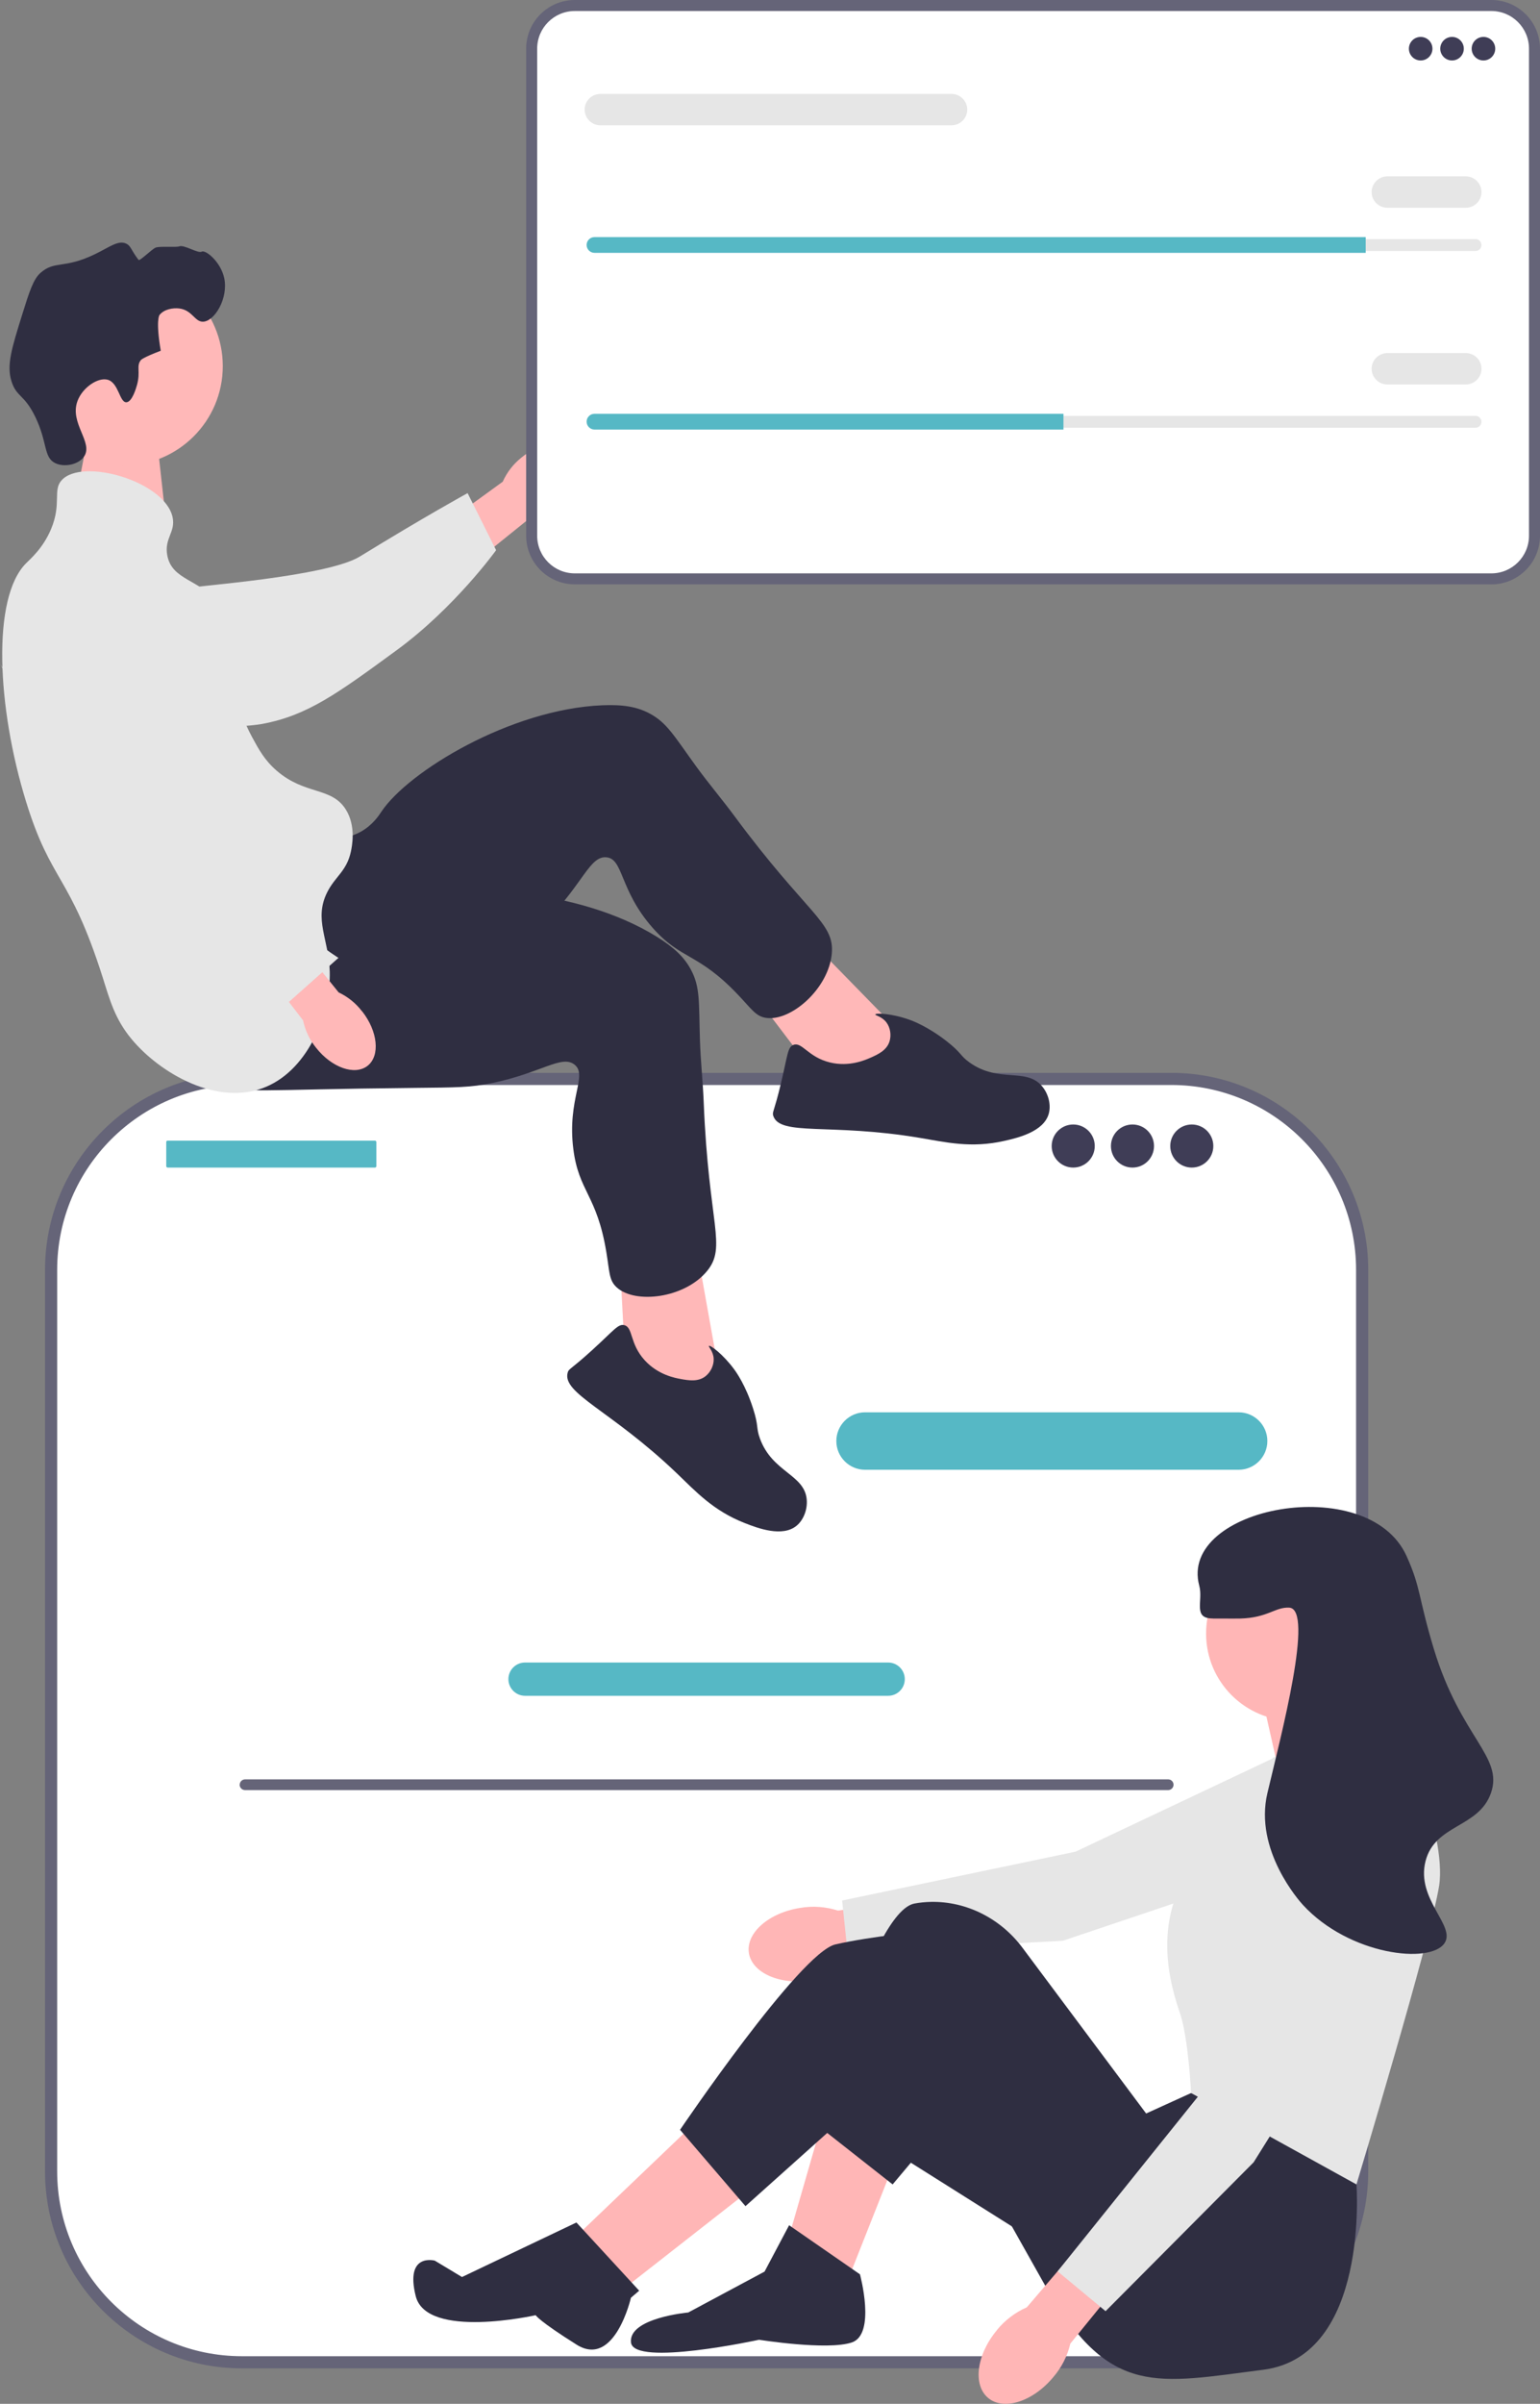 <?xml version="1.0" encoding="UTF-8"?><svg id="_レイヤー_2" xmlns="http://www.w3.org/2000/svg" viewBox="0 0 244.57 381.6"><rect x="0" y="0" width="244.57" height="381.6" fill="#808080" stroke="none"/><defs><style>.cls-1{fill:#2f2e41;}.cls-2{fill:#e6e6e6;}.cls-3{fill:#ffb6b6;}.cls-4{fill:#3f3d56;}.cls-5{stroke:#656478;stroke-miterlimit:10;stroke-width:.5px;}.cls-5,.cls-6{fill:#656478;}.cls-7{fill:#ffb8b8;}.cls-8{fill:#fff;}.cls-9{fill:#56b8c5;}</style></defs><g id="_レイヤー_1-2"><polygon class="cls-7" points="14.96 63.94 12.09 79.01 26.4 83.04 24.62 66.95 14.96 63.94"/><path class="cls-8" d="M186.02,171.27H38.42c-16.74,0-30.31,13.57-30.31,30.31v143.12c0,16.74,13.57,30.31,30.31,30.31h147.6c16.74,0,30.31-13.57,30.31-30.31v-143.12c0-16.74-13.57-30.31-30.31-30.31h0Z"/><path class="cls-5" d="M186.02,375.72H38.42c-17.11,0-31.02-13.92-31.02-31.02v-143.12c0-17.11,13.92-31.02,31.02-31.02h147.6c17.11,0,31.02,13.92,31.02,31.02v143.12c0,17.11-13.92,31.02-31.02,31.02h0ZM38.42,171.99c-16.32,0-29.59,13.27-29.59,29.59v143.12c0,16.32,13.27,29.59,29.59,29.59h147.6c16.32,0,29.59-13.27,29.59-29.59v-143.12c0-16.32-13.27-29.59-29.59-29.59H38.42Z"/><path class="cls-9" d="M196.71,233.32h-59.33c-2.52,0-4.56-2.05-4.56-4.56s2.05-4.56,4.56-4.56h59.33c2.52,0,4.56,2.05,4.56,4.56s-2.05,4.56-4.56,4.56h0Z"/><path class="cls-9" d="M141.05,269.2h-57.67c-1.45,0-2.64-1.18-2.64-2.64s1.18-2.64,2.64-2.64h57.67c1.45,0,2.64,1.18,2.64,2.64s-1.18,2.64-2.64,2.64h0Z"/><rect class="cls-9" x="26.4" y="181.07" width="33.37" height="4.28" rx=".22" ry=".22"/><circle class="cls-4" cx="170.44" cy="181.93" r="3.42"/><circle class="cls-4" cx="179.85" cy="181.93" r="3.42"/><circle class="cls-4" cx="189.27" cy="181.93" r="3.42"/><path class="cls-6" d="M38.06,283.32c0,.47.38.85.85.85h146.61c.47,0,.85-.38.85-.85s-.38-.85-.85-.85H38.92c-.47,0-.85.38-.85.85Z"/><path id="uuid-d0b76542-8f08-4363-846d-0cc3b89caf22-410-205" class="cls-7" d="M82.77,72.67c3.12-2.58,6.98-3.06,8.62-1.07,1.64,1.99.44,5.69-2.68,8.27-1.23,1.05-2.7,1.78-4.28,2.15l-13.36,10.76-4.92-6.38,13.69-9.93c.66-1.48,1.66-2.78,2.92-3.79h0Z"/><path class="cls-2" d="M5.54,96.95c0-.48,0-4.63,3.07-7.25,3.53-3.01,8.51-1.79,10.26-1.37,4.04.99,4.37,2.72,8.16,4.5,7.09,3.33-1.79,1.62,2.43.56,1.46-.37,22.47-1.83,27.7-5.05,10.17-6.26,17.1-10.06,17.1-10.06l4.53,9.06s-6.55,9.11-15.77,15.86c-9.46,6.92-14.19,10.38-21.37,11.72-.62.12-15.84,2.71-28.1-6.44-2.8-2.09-7.92-5.92-8-11.53h0Z"/><circle class="cls-7" cx="19.6" cy="58.12" r="15.78"/><polygon class="cls-7" points="143.2 164.16 126.95 147.52 118.56 156.27 130.67 172.22 142.68 173.6 143.2 164.16"/><path class="cls-1" d="M50.39,132.96c.95.08,3.97.68,6.86-.9,1.97-1.08,2.98-2.7,3.32-3.21,4.24-6.36,20.49-16.28,35.08-16.89,3.3-.14,5.48.24,7.45,1.27,2.8,1.46,3.92,3.55,7.48,8.46,1.95,2.68,4.1,5.21,6.07,7.87,11.53,15.6,15.9,16.82,15.45,21.82-.5,5.55-6.48,10.81-10.46,10.2-1.63-.25-2.26-1.38-4.44-3.67-6.38-6.72-9.02-5.48-13.56-10.63-5.3-6.01-4.61-11-7.38-11.19-2.57-.18-3.66,4.07-9.13,9.72-2.51,2.58-4.29,3.77-9.73,7.54-21.18,14.69-21.52,15.72-25.79,16.9-1.87.51-15.14,4.15-19.87-1.64-7.4-9.06,10.08-36.37,18.65-35.66h0Z"/><path class="cls-1" d="M138.23,167.92c1.2-.54,2.59-1.16,3.04-2.61.3-.98.13-2.18-.5-3.01-.73-.96-1.8-1.09-1.76-1.26.07-.26,2.61-.16,5.39.83.53.19,2.91,1.06,5.94,3.42,2.43,1.9,2.1,2.28,3.63,3.37,4.68,3.36,9.06.71,11.59,3.86.98,1.22,1.39,2.94.98,4.33-.83,2.8-4.84,3.77-7.03,4.26-5.28,1.2-9.28.22-13.46-.48-14.2-2.39-22.18-.21-23.25-3.5-.2-.62.13-.57,1.22-5.14,1.08-4.51,1.05-5.75,1.97-6.11,1.39-.54,2.32,1.93,5.81,2.78,3.09.75,5.64-.4,6.42-.74h0Z"/><polygon class="cls-7" points="114.3 218.59 110.2 195.69 98.34 198.22 99.4 218.22 108.57 226.1 114.3 218.59"/><path class="cls-1" d="M55.03,140.65c.74.6,2.9,2.8,6.18,3.1,2.24.21,3.98-.56,4.55-.79,7.08-2.88,26.1-1.96,38.51,5.72,2.81,1.74,4.4,3.28,5.45,5.24,1.5,2.78,1.25,5.14,1.44,11.2.1,3.31.47,6.61.6,9.92.78,19.38,3.71,22.85.53,26.73-3.53,4.31-11.43,5.31-14.38,2.57-1.21-1.12-1.09-2.41-1.61-5.53-1.5-9.15-4.39-9.6-5.25-16.41-1.01-7.95,2.36-11.69.18-13.4-2.02-1.59-5.31,1.32-13.02,2.92-3.53.73-5.67.71-12.29.78-25.77.26-26.63.93-30.83-.5-1.84-.63-14.86-5.07-15.52-12.51-1.03-11.65,28.76-24.43,35.45-19.04h0Z"/><path class="cls-1" d="M108.08,218.91c1.29.23,2.8.49,3.98-.45.8-.64,1.33-1.73,1.28-2.77-.06-1.2-.88-1.91-.75-2.03.2-.18,2.25,1.33,4,3.71.33.45,1.81,2.51,2.99,6.17.95,2.93.46,3.06,1.11,4.83,1.98,5.4,7.1,5.68,7.43,9.7.13,1.55-.5,3.22-1.62,4.14-2.26,1.85-6.12.4-8.21-.42-5.04-1.97-7.8-5.03-10.86-7.96-10.41-9.95-18.23-12.63-17.27-15.95.18-.63.42-.4,3.9-3.57,3.43-3.12,4.09-4.17,5.06-3.95,1.45.33.83,2.9,3.25,5.56,2.14,2.36,4.89,2.84,5.73,2.99h0Z"/><path class="cls-1" d="M21.75,61.14c.61-2.2-.16-3,.63-3.99,0,0,.32-.4,3.15-1.47h0c-.83-4.84-.21-5.66-.21-5.66.72-.94,2.16-1.17,3.15-1.05,2.08.26,2.45,2.14,3.78,2.1,1.84-.06,4.04-3.74,3.36-6.92-.56-2.6-2.96-4.53-3.57-4.2-.6.33-2.75-1.13-3.57-.84-.56.2-3.18-.07-3.78.21-.65.3-2.51,2.18-2.69,1.94-1.24-1.64-1.21-2.22-1.93-2.57-1.27-.63-2.65.53-5.03,1.68-4.9,2.36-6.34.95-8.6,2.94-1.14,1-1.76,2.92-2.94,6.71-1.65,5.3-2.47,7.96-1.68,10.49.81,2.58,2.01,2.02,3.78,5.66,1.97,4.06,1.29,6.41,3.15,7.34,1.44.72,3.74.26,4.61-1.05,1.49-2.24-2.36-5.28-1.05-8.81.81-2.17,3.3-3.81,4.82-3.36,1.73.52,1.85,3.61,2.94,3.57.93-.04,1.57-2.34,1.68-2.73,0,0,0,0,0,0Z"/><path class="cls-2" d="M9.79,76.24c3.23-3.62,16.39.13,17.62,5.87.51,2.36-1.37,3.36-.84,6.08.77,3.98,5.14,3.71,8.39,7.76,4.61,5.75-.14,11.38,5.03,20.98,1.11,2.05,2.04,3.78,3.99,5.45,4.47,3.84,8.63,2.52,10.91,6.08,1.7,2.66,1,5.94.84,6.71-.67,3.15-2.49,3.92-3.78,6.5-2.13,4.3.28,7.45.42,12.59.17,6.42-3.24,15.33-10.07,18.25-7.67,3.28-16.92-2.15-21.4-7.55-2.67-3.22-3.45-6.19-4.61-9.86-5.22-16.39-8.17-14.91-12.17-27.9-4.57-14.85-5.46-32.25,0-37.76.72-.73,2.72-2.42,3.99-5.45,1.71-4.09.23-6.14,1.68-7.76h0Z"/><path id="uuid-35da8825-ceb1-46f8-a8e3-884fcc945dd4-411-206" class="cls-7" d="M57.51,160.54c2.5,3.18,2.89,7.05.87,8.65-2.03,1.59-5.7.31-8.2-2.88-1.02-1.26-1.72-2.74-2.05-4.33l-10.44-13.61,5.39-4.11,10.7,13.28c1.46.69,2.74,1.72,3.72,3.01h0Z"/><path class="cls-2" d="M19.28,90.04c.46-.1,4.53-.95,7.72,1.53,3.67,2.84,3.49,7.97,3.43,9.76-.14,4.15-1.77,4.83-2.74,8.9-1.81,7.62,1.64,14.7,3.54,18.62.66,1.35,2.78,5.5,7,9.96,8.2,8.68,15.52,13.25,15.52,13.25l-7.86,6.99s-12.53-3.82-21.01-11.47C16.18,139.74,2.79,111.97.01,105.21c-.24-.58,3.15,8.89,9.61-4.98,1.47-3.16,4.18-8.96,9.66-10.18,0,0,0,0,0,0Z"/><path id="uuid-ba1531a6-e7ab-4297-b996-1d676f43fe3f-412-207" class="cls-3" d="M127.1,302.87c-5,.77-8.65,3.97-8.17,7.15.49,3.18,4.94,5.14,9.94,4.37,2-.28,3.91-1.03,5.56-2.2l21.14-3.51-1.41-8.36-21.09,2.98c-1.92-.62-3.97-.77-5.96-.43h0Z"/><polygon class="cls-2" points="218.19 276.82 209.99 294.22 168.79 308.09 134.6 309.91 133.74 301.7 170.8 293.95 208.82 275.98 218.19 276.82"/><polygon class="cls-3" points="142.2 342.86 134.84 361.47 125.32 354.98 130.94 335.5 142.2 342.86"/><polygon class="cls-3" points="111.46 335.94 91.99 354.55 99.78 362.77 119.69 347.19 111.46 335.94"/><polygon class="cls-3" points="221.84 275.34 221.62 273.82 216.65 264.08 200.2 268.41 203.23 281.83 221.84 275.34"/><path class="cls-1" d="M214.91,340.26l.51,6.5s2.09,27.26-14.79,29.43c-16.88,2.16-24.24,4.33-34.19-12.55l-15.58-27.7-9.1,10.83-12.11-9.53s8.66-33.76,15.58-35.06c.87-.16,1.73-.24,2.58-.26,5.73-.12,11.14,2.68,14.57,7.28l19.64,26.31,7.14-3.25,25.75,8.01h0Z"/><path class="cls-1" d="M121.42,360.61l3.9-7.36,11.25,7.79s2.6,9.52-1.3,10.82c-3.9,1.3-14.72-.43-14.72-.43,0,0-19.91,4.33-20.34.43-.43-3.9,9.09-4.76,9.09-4.76l12.12-6.49h0Z"/><path class="cls-1" d="M163.84,355.41l-30.08-18.95-15.37,13.76-10.39-12.12s19.05-28.14,24.67-29.43c5.63-1.3,14.72-2.16,14.72-2.16l27.7,25.54-11.25,23.37h0Z"/><path class="cls-1" d="M91.55,352.82l9.96,10.82-1.31,1.12s-2.58,11.25-8.64,7.44c-6.06-3.81-6.49-4.67-6.49-4.67,0,0-17.31,3.9-19.05-3.03-1.73-6.93,3.03-5.63,3.03-5.63l4.32,2.6,18.18-8.66h0Z"/><circle class="cls-3" cx="205.39" cy="259.32" r="13.85"/><path class="cls-2" d="M202.15,279.02l19.91-6.06s7.79,18.18,6.49,26.4c-1.3,8.22-13.13,47.41-13.13,47.41l-26.26-14.51s-.43-8.66-1.73-12.55c-1.3-3.9-5.41-15.8,3.68-25.75,9.09-9.96,11.04-14.93,11.04-14.93h0Z"/><path id="uuid-375aaccb-22f9-42b6-a352-baabb12db8d2-413-208" class="cls-3" d="M158.32,369.91c-3.24,3.88-3.86,8.7-1.39,10.76,2.47,2.06,7.1.59,10.34-3.3,1.32-1.53,2.25-3.36,2.71-5.33l13.52-16.62-6.59-5.33-13.84,16.19c-1.85.81-3.48,2.05-4.76,3.62h0Z"/><polygon class="cls-2" points="217.42 287.75 222.12 306.39 199.09 343.26 175.58 366.89 167.96 360.57 191.67 331.06 209.65 293.05 217.42 287.75"/><path class="cls-1" d="M192.62,256.94c3.55,0,3.75.02,4.33,0,4.41-.12,5.56-1.85,7.79-1.73,3.99.21-1.27,20.19-3.46,29.43-2.15,9.06,5.11,17.18,5.63,17.75,7.36,8.01,20.29,9.47,22.51,6.06,1.8-2.76-4.57-6.95-3.03-12.99,1.5-5.9,8.45-5.27,10.39-10.82,2.03-5.82-4.8-8.75-9.09-22.94-2.46-8.15-2.03-9.67-4.33-14.72-6.15-13.49-36.28-7.75-32.9,4.76.65,2.42-1.09,5.2,2.16,5.19h0Z"/><path class="cls-8" d="M236.85,92.51H91.28c-4.12,0-7.47-3.35-7.47-7.47V7.72c0-4.12,3.35-7.47,7.47-7.47h145.57c4.12,0,7.47,3.35,7.47,7.47v77.33c0,4.12-3.35,7.47-7.47,7.47Z"/><path class="cls-5" d="M236.85,92.51H91.28c-4.12,0-7.47-3.35-7.47-7.47V7.72c0-4.12,3.35-7.47,7.47-7.47h145.57c4.12,0,7.47,3.35,7.47,7.47v77.33c0,4.12-3.35,7.47-7.47,7.47ZM91.28,1.5c-3.43,0-6.22,2.79-6.22,6.22v77.33c0,3.43,2.79,6.22,6.22,6.22h145.57c3.43,0,6.22-2.79,6.22-6.22V7.72c0-3.43-2.79-6.22-6.22-6.22H91.28Z"/><circle class="cls-4" cx="225.62" cy="7.73" r="1.87"/><circle class="cls-4" cx="230.6" cy="7.73" r="1.87"/><circle class="cls-4" cx="235.59" cy="7.73" r="1.87"/><path class="cls-2" d="M94.41,37.96c-.52,0-.94.42-.94.94,0,.25.1.48.27.66.18.18.41.28.66.28h139.93c.52,0,.94-.42.94-.94,0-.25-.1-.48-.27-.66-.18-.18-.41-.28-.66-.28H94.41Z"/><path class="cls-9" d="M216.89,37.65v2.49h-122.48c-.34,0-.65-.14-.88-.37-.23-.22-.37-.54-.37-.88,0-.69.56-1.25,1.25-1.25h122.48Z"/><path class="cls-2" d="M232.79,32.98h-12.47c-1.37,0-2.49-1.12-2.49-2.49s1.12-2.49,2.49-2.49h12.47c1.37,0,2.49,1.12,2.49,2.49s-1.12,2.49-2.49,2.49Z"/><path class="cls-2" d="M151.12,19.89h-55.78c-1.37,0-2.49-1.12-2.49-2.49s1.12-2.49,2.49-2.49h55.78c1.37,0,2.49,1.12,2.49,2.49s-1.12,2.49-2.49,2.49Z"/><path class="cls-2" d="M94.41,66.02c-.52,0-.94.42-.94.94,0,.25.1.48.27.66.18.18.41.28.66.28h139.93c.52,0,.94-.42.94-.94,0-.25-.1-.48-.27-.66-.18-.18-.41-.28-.66-.28H94.41Z"/><path class="cls-9" d="M168.89,65.7v2.49h-74.48c-.34,0-.65-.14-.88-.37-.23-.22-.37-.54-.37-.88,0-.69.56-1.25,1.25-1.25h74.48Z"/><path class="cls-2" d="M232.79,61.03h-12.47c-1.37,0-2.49-1.12-2.49-2.49s1.12-2.49,2.49-2.49h12.47c1.37,0,2.49,1.12,2.49,2.49s-1.12,2.49-2.49,2.49Z"/></g></svg>